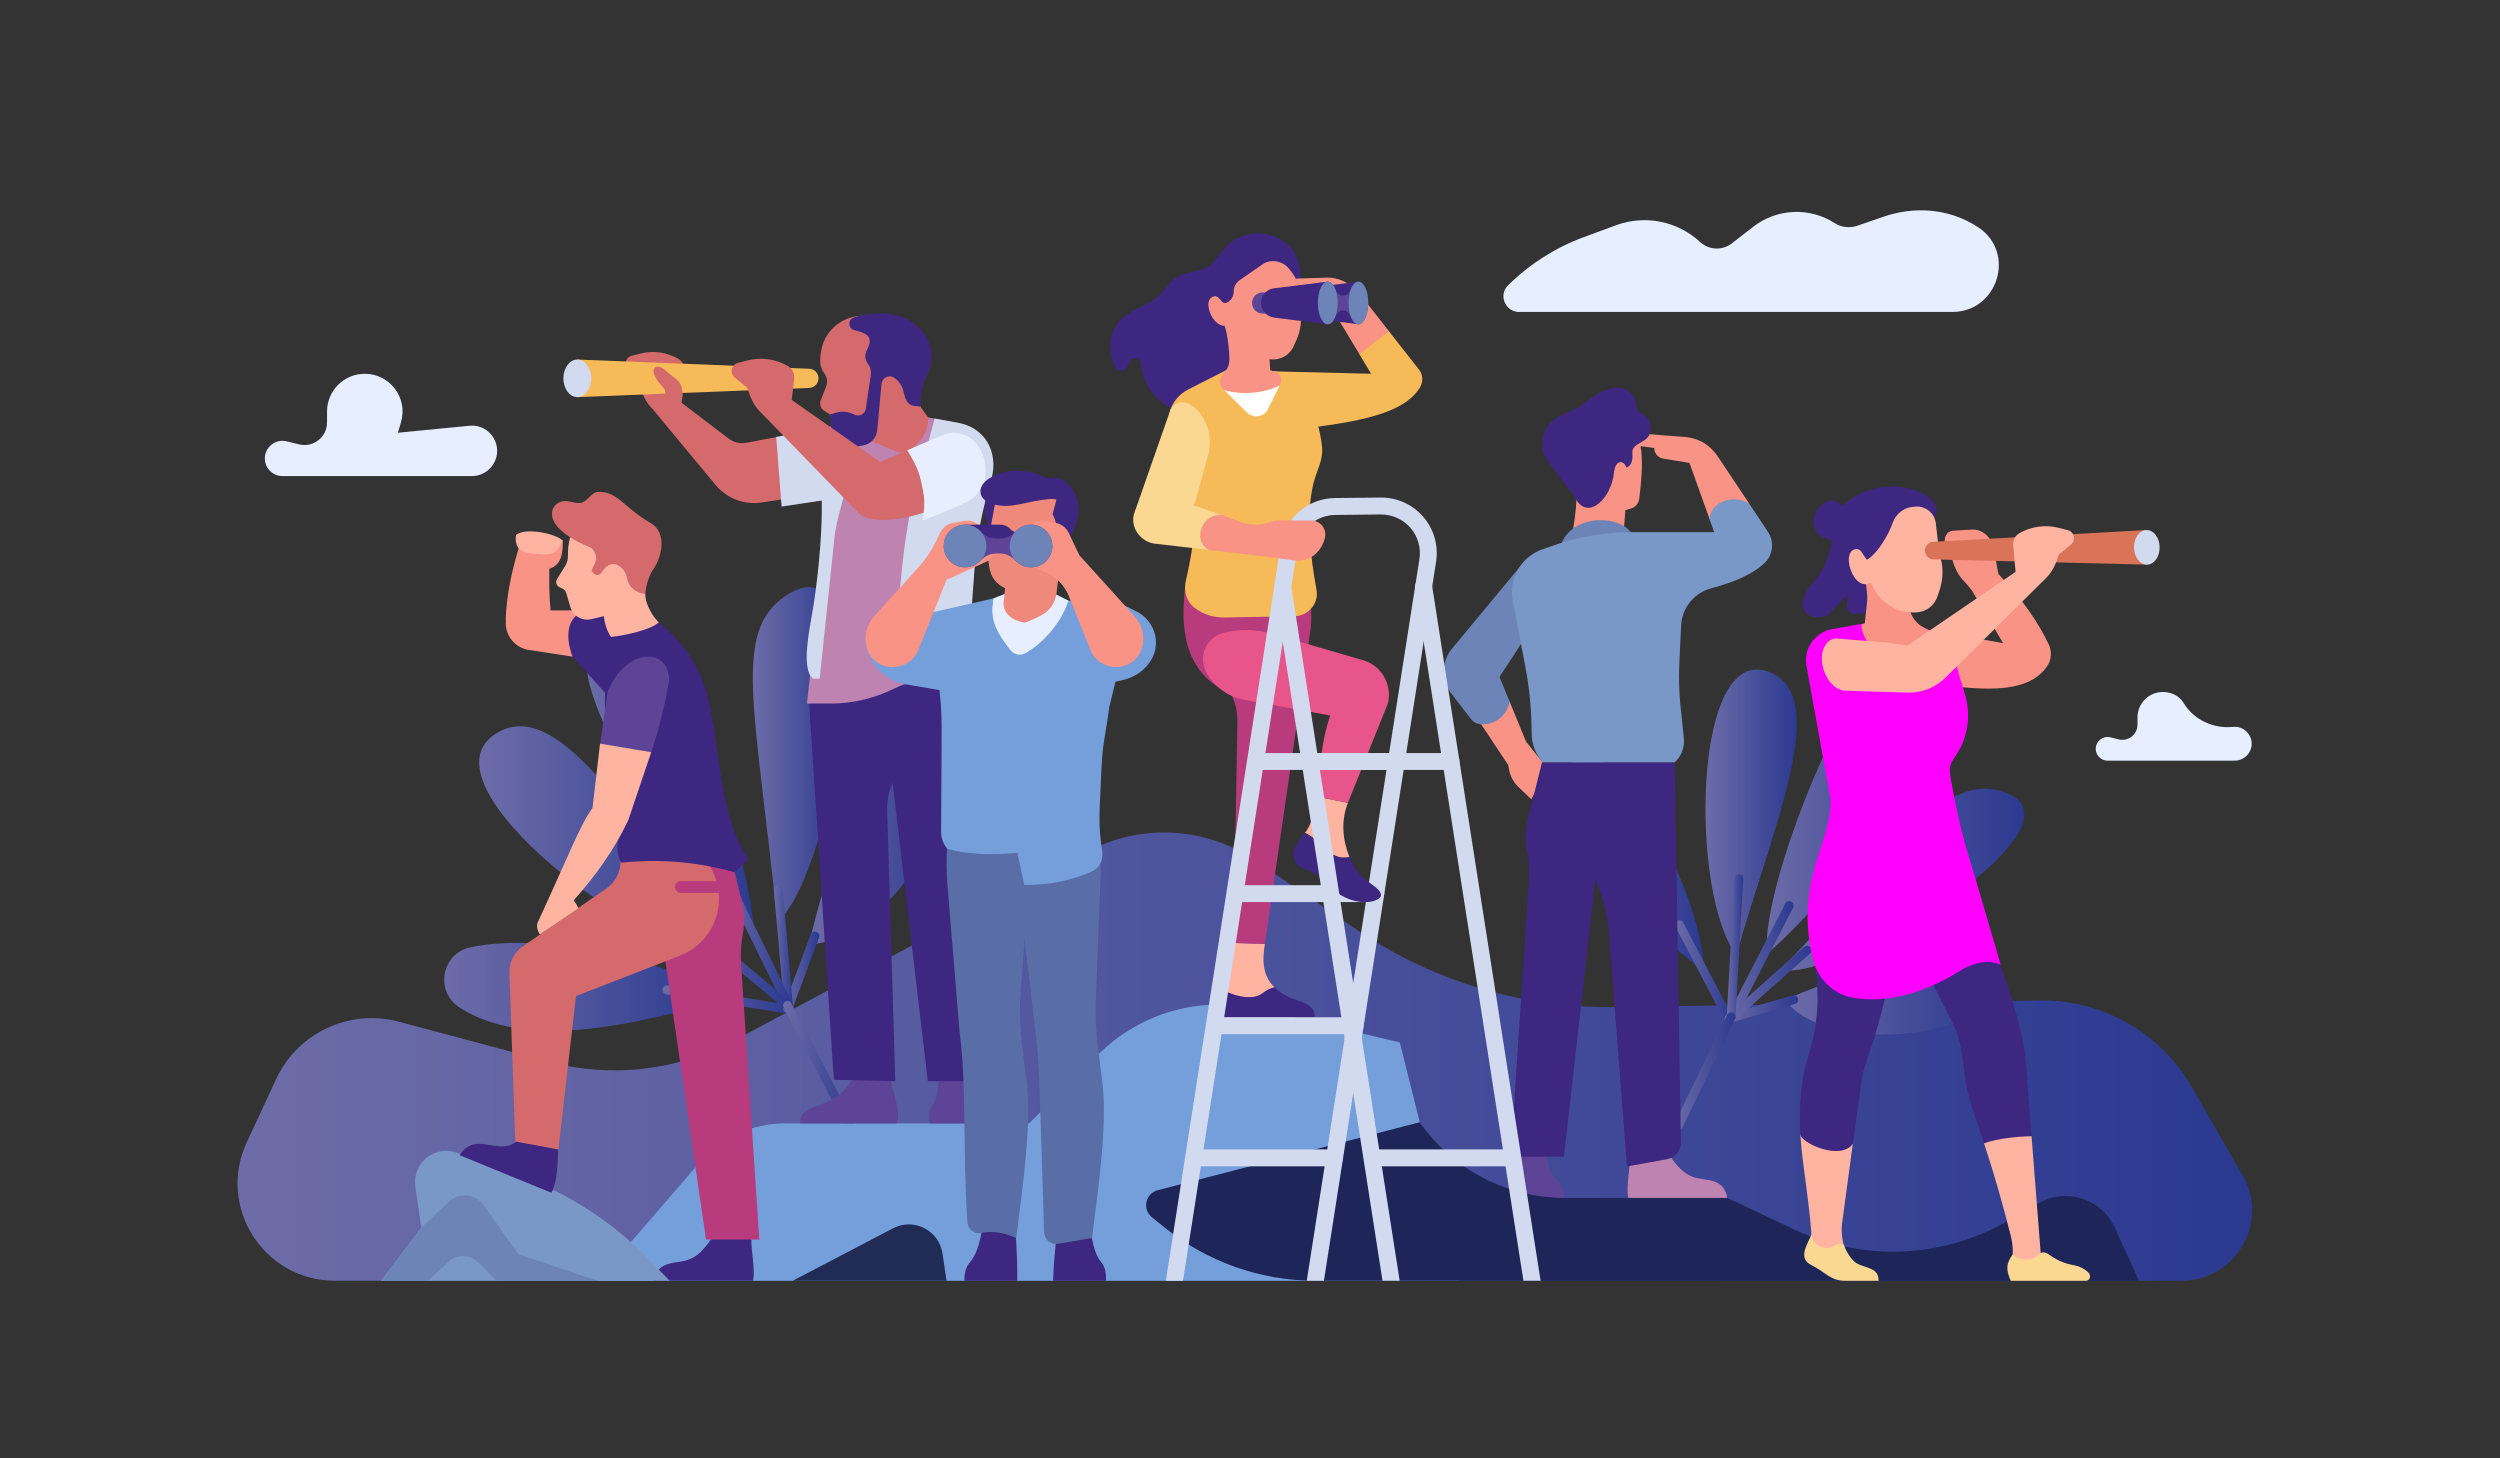 <svg xmlns="http://www.w3.org/2000/svg" xmlns:xlink="http://www.w3.org/1999/xlink" viewBox="0 0 600 350"><rect x="0" y="0" width="600" height="350" fill="#333333" stroke="none"/><defs><linearGradient id="D&#xE9;grad&#xE9;_sans_nom_10" x1="57" y1="253.6" x2="540.51" y2="253.6" gradientUnits="userSpaceOnUse"><stop offset="0" stop-color="#6d6ca8"></stop><stop offset="1" stop-color="#2b3990"></stop></linearGradient><linearGradient id="D&#xE9;grad&#xE9;_sans_nom_10-2" x1="106.61" y1="236.84" x2="174.48" y2="236.84" xlink:href="#D&#xE9;grad&#xE9;_sans_nom_10"></linearGradient><linearGradient id="D&#xE9;grad&#xE9;_sans_nom_10-3" x1="115" y1="202.1" x2="176.14" y2="202.1" xlink:href="#D&#xE9;grad&#xE9;_sans_nom_10"></linearGradient><linearGradient id="D&#xE9;grad&#xE9;_sans_nom_10-4" x1="180.69" y1="181.18" x2="202.47" y2="181.18" xlink:href="#D&#xE9;grad&#xE9;_sans_nom_10"></linearGradient><linearGradient id="D&#xE9;grad&#xE9;_sans_nom_10-5" x1="140.79" y1="188.23" x2="180.92" y2="188.23" xlink:href="#D&#xE9;grad&#xE9;_sans_nom_10"></linearGradient><linearGradient id="D&#xE9;grad&#xE9;_sans_nom_10-6" x1="194.2" y1="201.99" x2="228.38" y2="201.99" xlink:href="#D&#xE9;grad&#xE9;_sans_nom_10"></linearGradient><linearGradient id="D&#xE9;grad&#xE9;_sans_nom_10-7" x1="159.01" y1="239.9" x2="190.44" y2="239.9" xlink:href="#D&#xE9;grad&#xE9;_sans_nom_10"></linearGradient><linearGradient id="D&#xE9;grad&#xE9;_sans_nom_10-8" x1="187.99" y1="233.37" x2="196.62" y2="233.37" xlink:href="#D&#xE9;grad&#xE9;_sans_nom_10"></linearGradient><linearGradient id="D&#xE9;grad&#xE9;_sans_nom_10-9" x1="185.73" y1="227.77" x2="190.36" y2="227.77" xlink:href="#D&#xE9;grad&#xE9;_sans_nom_10"></linearGradient><linearGradient id="D&#xE9;grad&#xE9;_sans_nom_10-10" x1="172.93" y1="225.89" x2="190.5" y2="225.89" xlink:href="#D&#xE9;grad&#xE9;_sans_nom_10"></linearGradient><linearGradient id="D&#xE9;grad&#xE9;_sans_nom_10-11" x1="158.65" y1="229.08" x2="190.09" y2="229.08" xlink:href="#D&#xE9;grad&#xE9;_sans_nom_10"></linearGradient><linearGradient id="D&#xE9;grad&#xE9;_sans_nom_10-12" x1="187.96" y1="256.04" x2="205.4" y2="256.04" xlink:href="#D&#xE9;grad&#xE9;_sans_nom_10"></linearGradient><linearGradient id="D&#xE9;grad&#xE9;_sans_nom_10-13" x1="374.16" y1="207.54" x2="408.88" y2="207.54" xlink:href="#D&#xE9;grad&#xE9;_sans_nom_10"></linearGradient><linearGradient id="D&#xE9;grad&#xE9;_sans_nom_10-14" x1="409.31" y1="194.89" x2="431.23" y2="194.89" xlink:href="#D&#xE9;grad&#xE9;_sans_nom_10"></linearGradient><linearGradient id="D&#xE9;grad&#xE9;_sans_nom_10-15" x1="427.19" y1="211.14" x2="485.84" y2="211.14" xlink:href="#D&#xE9;grad&#xE9;_sans_nom_10"></linearGradient><linearGradient id="D&#xE9;grad&#xE9;_sans_nom_10-16" x1="424" y1="190.99" x2="464.97" y2="190.99" xlink:href="#D&#xE9;grad&#xE9;_sans_nom_10"></linearGradient><linearGradient id="D&#xE9;grad&#xE9;_sans_nom_10-17" x1="428.47" y1="238.75" x2="478.01" y2="238.75" xlink:href="#D&#xE9;grad&#xE9;_sans_nom_10"></linearGradient><linearGradient id="D&#xE9;grad&#xE9;_sans_nom_10-18" x1="401.96" y1="233.33" x2="416.07" y2="233.33" xlink:href="#D&#xE9;grad&#xE9;_sans_nom_10"></linearGradient><linearGradient id="D&#xE9;grad&#xE9;_sans_nom_10-19" x1="413.88" y1="242.2" x2="431.54" y2="242.2" xlink:href="#D&#xE9;grad&#xE9;_sans_nom_10"></linearGradient><linearGradient id="D&#xE9;grad&#xE9;_sans_nom_10-20" x1="414.06" y1="236.31" x2="434.75" y2="236.31" xlink:href="#D&#xE9;grad&#xE9;_sans_nom_10"></linearGradient><linearGradient id="D&#xE9;grad&#xE9;_sans_nom_10-21" x1="414.36" y1="230.92" x2="430.49" y2="230.92" xlink:href="#D&#xE9;grad&#xE9;_sans_nom_10"></linearGradient><linearGradient id="D&#xE9;grad&#xE9;_sans_nom_10-22" x1="414.41" y1="227.45" x2="418.35" y2="227.45" xlink:href="#D&#xE9;grad&#xE9;_sans_nom_10"></linearGradient><linearGradient id="D&#xE9;grad&#xE9;_sans_nom_10-23" x1="401.8" y1="257.04" x2="416.54" y2="257.04" xlink:href="#D&#xE9;grad&#xE9;_sans_nom_10"></linearGradient></defs><g id="background"><path d="M489.46,240.11l-101.67,1.59c-22.27,.35-44.09-6.21-62.48-18.77l-23.88-16.31c-12.04-8.23-27.66-9.07-40.52-2.19l-84.55,45.22c-13.71,7.33-29.69,9.18-44.71,5.16l-35.89-9.6c-11.87-3.17-24.31,2.64-29.49,13.78l-7.06,15.2c-7.19,15.48,4.11,33.19,21.17,33.19h443.25c12.97,0,21.08-14.03,14.61-25.27l-12.24-21.26c-7.5-13.04-21.49-20.98-36.53-20.74Z" style="fill:url(#D&#xE9;grad&#xE9;_sans_nom_10);"></path><g><path d="M174.48,239.93c-17.88,4.43-46.46,13.24-64.13,1.92-6.06-3.88-4.44-13.03,2.61-14.51,19.25-4.03,51.12,4.3,61.52,12.59Z" style="fill:url(#D&#xE9;grad&#xE9;_sans_nom_10-2);"></path><path d="M176.14,229.87c-20.41,.73-76.77-41.76-56.99-53.89,15.54-9.54,34.1,23.8,56.99,53.89Z" style="fill:url(#D&#xE9;grad&#xE9;_sans_nom_10-3);"></path><path d="M186.56,221.45c14.91-13.96,25.83-94.54,1.97-78.42-12.93,8.73-7.15,26.71-1.97,78.42Z" style="fill:url(#D&#xE9;grad&#xE9;_sans_nom_10-4);"></path><path d="M180.92,222.72c-13.73-7.24-49.1-61.87-38-68.16,13.31-7.55,35.24,39,38,68.16Z" style="fill:url(#D&#xE9;grad&#xE9;_sans_nom_10-5);"></path><path d="M194.2,226.53c2.25-10.23,12.38-48.22,25.34-49.04,22.89-1.45-3.43,49.44-25.34,49.04Z" style="fill:url(#D&#xE9;grad&#xE9;_sans_nom_10-6);"></path><path d="M189.38,243.3c-.06,0-.11,0-.17-.01l-29.31-4.67c-.58-.09-.97-.64-.88-1.22,.09-.58,.64-.97,1.22-.88l29.31,4.67c.58,.09,.97,.64,.88,1.22-.08,.52-.54,.9-1.05,.9Z" style="fill:url(#D&#xE9;grad&#xE9;_sans_nom_10-7);"></path><path d="M189.06,243.15c-.12,0-.25-.02-.37-.07-.55-.21-.83-.82-.62-1.37l6.5-17.43c.2-.55,.82-.83,1.37-.62,.55,.21,.83,.82,.62,1.37l-6.5,17.43c-.16,.43-.56,.69-1,.69Z" style="fill:url(#D&#xE9;grad&#xE9;_sans_nom_10-8);"></path><path d="M189.29,243.07c-.54,0-1.01-.42-1.06-.97l-2.5-28.46c-.05-.58,.38-1.1,.97-1.15,.58-.05,1.1,.38,1.15,.97l2.5,28.46c.05,.58-.38,1.1-.97,1.15-.03,0-.06,0-.09,0Z" style="fill:url(#D&#xE9;grad&#xE9;_sans_nom_10-9);"></path><path d="M189.44,242.74c-.39,0-.77-.22-.96-.6l-15.44-31.58c-.26-.53-.04-1.16,.49-1.42,.53-.26,1.16-.04,1.42,.49l15.44,31.58c.26,.53,.04,1.16-.49,1.42-.15,.07-.31,.11-.47,.11Z" style="fill:url(#D&#xE9;grad&#xE9;_sans_nom_10-10);"></path><path d="M189.03,242.36c-.24,0-.48-.08-.68-.25l-29.31-24.45c-.45-.38-.51-1.05-.14-1.5,.38-.45,1.05-.51,1.5-.14l29.31,24.45c.45,.38,.51,1.05,.14,1.5-.21,.25-.51,.38-.82,.38Z" style="fill:url(#D&#xE9;grad&#xE9;_sans_nom_10-11);"></path><path d="M204.34,271.85c-.38,0-.75-.21-.94-.57l-15.32-29.49c-.27-.52-.07-1.16,.45-1.43,.52-.27,1.16-.07,1.43,.45l15.32,29.49c.27,.52,.07,1.16-.45,1.43-.16,.08-.32,.12-.49,.12Z" style="fill:url(#D&#xE9;grad&#xE9;_sans_nom_10-12);"></path></g><g><path d="M408.87,233.17c-12.39-10.17-33.4-25.53-34.69-43.74-.44-6.25,6.78-9.88,11.48-5.73,12.83,11.34,23.58,37.9,23.21,49.47Z" style="fill:url(#D&#xE9;grad&#xE9;_sans_nom_10-13);"></path><path d="M416.75,229.1c-11.12-13.86-10.79-75.28,7.97-67.79,14.74,5.89,1.12,36.17-7.97,67.79Z" style="fill:url(#D&#xE9;grad&#xE9;_sans_nom_10-14);"></path><path d="M427.19,232.91c17.66,1.96,77.11-36.41,52.96-43.06-13.09-3.6-21.7,10.39-52.96,43.06Z" style="fill:url(#D&#xE9;grad&#xE9;_sans_nom_10-15);"></path><path d="M424.12,228.87c-2.06-16.54,24.28-81.28,36.66-75.37,14.83,7.08-12.68,55.01-36.66,75.37Z" style="fill:url(#D&#xE9;grad&#xE9;_sans_nom_10-16);"></path><path d="M428.47,239.96c8.31-3.75,40.08-16.44,47.4-7.82,12.91,15.22-36.28,23.31-47.4,7.82Z" style="fill:url(#D&#xE9;grad&#xE9;_sans_nom_10-17);"></path><path d="M415.01,245.83c-.38,0-.75-.21-.94-.57l-11.98-22.88c-.27-.52-.07-1.16,.45-1.43,.52-.27,1.16-.07,1.43,.45l11.98,22.88c.27,.52,.07,1.16-.45,1.43-.16,.08-.33,.12-.49,.12Z" style="fill:url(#D&#xE9;grad&#xE9;_sans_nom_10-18);"></path><path d="M414.94,245.53c-.46,0-.88-.3-1.02-.77-.16-.56,.16-1.15,.72-1.32l15.54-4.53c.57-.17,1.15,.16,1.32,.72,.16,.56-.16,1.15-.72,1.32l-15.54,4.53c-.1,.03-.2,.04-.3,.04Z" style="fill:url(#D&#xE9;grad&#xE9;_sans_nom_10-19);"></path><path d="M415.12,245.65c-.29,0-.58-.12-.79-.36-.39-.44-.35-1.11,.09-1.5l18.56-16.54c.44-.39,1.11-.35,1.5,.09,.39,.44,.35,1.11-.09,1.5l-18.56,16.54c-.2,.18-.46,.27-.71,.27Z" style="fill:url(#D&#xE9;grad&#xE9;_sans_nom_10-20);"></path><path d="M415.42,245.58c-.16,0-.33-.04-.49-.12-.52-.27-.73-.91-.46-1.43l14-27.19c.27-.52,.91-.73,1.43-.46,.52,.27,.73,.91,.46,1.43l-14,27.19c-.19,.37-.56,.58-.95,.58Z" style="fill:url(#D&#xE9;grad&#xE9;_sans_nom_10-21);"></path><path d="M415.48,245.1s-.04,0-.06,0c-.59-.03-1.04-.53-1-1.12l1.82-33.17c.03-.59,.53-1.04,1.12-1,.59,.03,1.04,.53,1,1.12l-1.82,33.17c-.03,.57-.5,1.01-1.06,1.01Z" style="fill:url(#D&#xE9;grad&#xE9;_sans_nom_10-22);"></path><path d="M402.86,271.12c-.16,0-.31-.03-.46-.11-.53-.26-.75-.89-.49-1.42l12.61-26.02c.26-.53,.89-.75,1.42-.49,.53,.26,.75,.89,.49,1.42l-12.61,26.02c-.18,.38-.56,.6-.96,.6Z" style="fill:url(#D&#xE9;grad&#xE9;_sans_nom_10-23);"></path></g><path d="M364.6,74.87h103.96c10.95,0,15.36-14.28,6.22-20.31-6.97-4.6-15.3-5.12-22.8-2.53l-6.14,2.12c-1.8,.62-3.83,.48-5.43-.56-6.06-3.93-13.93-3.59-19.63,.83l-5.14,3.99c-2.28,1.77-5.5,1.63-7.61-.33h0c-5.44-5.03-13.24-6.59-20.19-4.02l-7.7,2.84c-6.79,2.5-12.99,6.42-18.22,11.59-2.37,2.34-.65,6.39,2.68,6.39Z" style="fill:#e6eeff;"></path><path d="M95.49,103.88l.75-2.55c1.71-5.8-2.64-11.62-8.69-11.62h0c-5.01,0-9.06,4.06-9.06,9.06v2.61c0,3.52-3.3,6.11-6.71,5.27l-2.98-.73c-2.67-.65-5.24,1.37-5.24,4.11h0c0,2.34,1.9,4.23,4.23,4.23h45.47c2.08,0,4.01-1.07,5.12-2.83h0c2.68-4.26-.7-9.74-5.71-9.25l-17.17,1.68Z" style="fill:#e6eeff;"></path><path d="M535.93,174.46c-4.72,.46-9.41-1.68-11.86-5.74-1.08-1.79-3.01-2.64-4.99-2.64h0c-3.36,0-6.08,2.72-6.08,6.08v1.75c0,2.36-2.21,4.1-4.51,3.54l-2-.49c-1.79-.44-3.51,.92-3.51,2.76h0c0,1.57,1.27,2.84,2.84,2.84h30.51c1.39,0,2.69-.72,3.44-1.9h0c1.8-2.86-.47-6.53-3.83-6.21h0Z" style="fill:#e6eeff;"></path></g><g id="people_looking_far"><g><g><path d="M390.81,104.83c.25-.58,.84-.94,1.47-.89l12,.92c1.36,.1,2.68,.45,3.89,1.03,1.74,.83,3.14,2.22,4.21,3.82l7.41,11.12-9.48,3.79-4.84-13.53-6.27-1.01c-1.26-.2-2.19-1.29-2.19-2.57l-5.02-.66c-.96-.13-1.54-1.13-1.16-2.03h0Z" style="fill:#f99385;"></path><g><path d="M381.65,124.81l-3.19-6c-.12-2.52-1.4-4.03-2.6-6.18-5.47-9.82,1.26-19.07,13.49-12.55,5.7,3.03,5.03,11.74,4.07,19.6-.14,1.14-.95,2.08-2.05,2.39l-9.73,2.73Z" style="fill:#f99385;"></path><path d="M389.42,130.96c-.79,.84-11.21-.15-12.23-2,.61-3.11,1-6.07,1.18-9.2,2.84-1.26,9.8-4.56,12.04-1.45l-.99,12.66Z" style="fill:#f99385;"></path><path d="M390.33,112.19c.88-.19,1.64-1.26,1.44-3.43-.22-2.35,3.09-2.39,4.01-4.31,1.14-2.4-.06-4.43-1.97-5.4-.69-.35-1.12-1.07-1.14-1.84-.07-2.77-3.01-5.96-8.74-2.96-1.8,.94-3.45,2.49-5.21,3.53-3.12,1.85-8.98,2.55-8.53,9.62,.15,2.28,2.11,4.46,7.68,11.76,2.61,5.44,7.02,1.6,8.44-1.92l.29-.69c.41-.98,.63-2.02,.74-3.07,.34-3.19,2.32-3.15,2.99-1.29Z" style="fill:#3d2780;"></path></g><path d="M370.87,275.89l.8,3.81c.26,1.26,.9,2.42,1.82,3.32h0c.89,.87,1.51,1.98,1.79,3.19l.3,1.29h-13.76c-.3-4.48,.13-8.22,1.21-11.3l7.85-.32Z" style="fill:#5e4496;"></path><path d="M391.2,277.35c.05,3.35-.94,6.92-.43,10.15h23.78c-.91-5.08-5.31-3.94-8.23-5.04-3.32-1.25-4.38-3.72-7.22-7.1l-7.9,1.99Z" style="fill:#be83b1;"></path><path d="M366.26,178.01l-3.95-9.63-8.84,2.42,8.5,12.81,.21,1.14c.29,1.57,1.06,3,2.21,4.1l3.14,3,3.72-7.59-4.99-6.26Z" style="fill:#f99385;"></path><path d="M370.06,182.96h16.02l-10.74,94.65h-12.79l2.72-41.22,1.66-25.14c.15-2.31,.01-4.63-.42-6.91h0c-.5-2.63-.42-5.33,.22-7.93l3.34-13.45Z" style="fill:#3d2780;"></path><path d="M400.08,278.22l-9.61,1.73-4.33-55.99c-.29-3.69-1.1-7.33-2.43-10.79h0c-3.17-8.29-3.38-17.42-.6-25.84l1.44-4.37h17.39l1.48,91.19c.03,1.99-1.38,3.71-3.34,4.06Z" style="fill:#3d2780;"></path><path d="M362.31,168.39l-2.43-5.92,13.97-21.39-7.45-7.01-17.93,21.62c-2.55,3.08-2.64,7.51-.2,10.69l4.68,6.09c.71,.93,1.84,1.45,3.01,1.4,3.14-.15,5.66-2.19,6.35-5.48Z" style="fill:#6c84b7;"></path><path d="M374.64,130.65c3.7-9.59,21.35-6.16,16.79,2-1.88,3.37-6.36,4.26-9.66,2.28l-7.13-4.28Z" style="fill:#6c84b7;"></path><path d="M410.3,124.62l1.1,3.09h-19.69c-6.44,0-12.83,1.09-18.91,3.21l-2.58,.9c-5.12,1.79-8.16,7.04-7.18,12.37l2.99,15.52c.96,4.96,1.47,10,1.55,15.05l.02,1.36c.04,2.52,.96,4.94,2.62,6.84h31.72c1.61-1.49,2.42-3.65,2.19-5.83l-.79-7.52c-.36-3.42-.46-6.86-.3-10.29l.43-9.19c.2-4.22,3.1-7.82,7.17-8.92,5.38-1.46,9.84-3.22,12.87-6.11,2.05-1.95,2.38-5.1,.81-7.45l-4.53-6.8c-4.03-2.47-9.4-.16-9.48,3.79Z" style="fill:#7997c7;"></path></g><path d="M335.92,250.17l-33.93-7.99c-13.8-3.25-28.3,.85-38.35,10.85l-16.67,16.58h-58.61c-7.85,0-15.3,3.41-20.43,9.35l-24.53,28.42h206.88l-14.34-57.22Z" style="fill:#759fdb;"></path><path d="M489.26,288.78l-7.58,4.34c-15.6,8.94-34.57,9.7-50.84,2.05l-16.31-7.67h-38.89c-13.91,0-26.94-6.78-34.93-18.16h0l-62.86,16.32c-2.94,.76-3.76,4.54-1.4,6.46l2.91,2.36c10.28,8.35,23.11,12.9,36.35,12.9h197.65l-5.81-12.73c-3.18-6.96-11.65-9.68-18.29-5.88Z" style="fill:#1d2559;"></path><g><path d="M126.94,155.99l24.44,3.75v-4.61c0-4.77-3.87-8.64-8.64-8.64h-18.33c-1.67,0-3.03,1.35-3.03,3.03h0c0,3.24,2.36,5.99,5.56,6.48Z" style="fill:#f99385;"></path><path d="M137.41,157.6c-2.06-5.49-1.26-10.94,4.93-11.3,5.33-.3,12.52,3.95,13.99,8.75,1.75,5.73-3.56,16.49-9.72,12.8l-9.2-10.26Z" style="fill:#3d2780;"></path><path d="M125.02,153c3.26,.84,6.3,.11,7.97-1.61-1.66-6.9-1.06-13.45-1.08-21.49l-2.04-.65c-2.29-.73-4.8,.44-5.44,2.54-1.76,5.76-2.83,11.29-3.05,16.56-.09,2.11,1.38,4.07,3.64,4.65Z" style="fill:#f99385;"></path><path d="M135.06,129.74c-2.24-.15-8.17-.89-10.64-.95-.41,5.04,2.13,7.74,4.69,7.86,5.03,.51,6.08-2.66,5.95-6.91Z" style="fill:#f99385;"></path><path d="M180.32,297.23c-.05,3.35,.94,6.92,.43,10.15h-23.78c.91-5.08,5.31-3.94,8.23-5.04,3.32-1.25,4.38-3.72,7.22-7.1l7.9,1.99Z" style="fill:#3d2780;"></path><g><path d="M109.75,276.66l15.78,5.84c11.14,4.12,21.23,10.65,29.55,19.13l5.66,5.76H91.43l9.67-12.75-1.42-9.83c-.82-5.66,4.71-10.13,10.07-8.14Z" style="fill:#7997c7;"></path><path d="M101.1,294.63l6.72-6.27c2.42-2.26,6.27-1.87,8.19,.83l8.4,11.82,18.99,6.38h-24.22l-4.38-4.42c-1.94-1.96-5.08-2.03-7.11-.16l-4.98,4.59h-11.26l9.67-12.75Z" style="fill:#6c84b7;"></path></g><path d="M133.83,273.05c.19,3.34,.2,10.41-1.5,13.21l-22.01-9.01c2.76-4.36,6.57-2.21,9.69-2.12,3.55,.1,4.55-1.73,5.79-3.5l8.02,1.42Z" style="fill:#3d2780;"></path><path d="M174.72,202.84h-19.09l13.81,94.65h12.79l-2.72-41.22-1.66-25.14c-.15-2.31-.01-4.63,.42-6.91h0c.5-2.63,.42-5.33-.22-7.93l-3.34-13.45Z" style="fill:#b83b7e;"></path><path d="M123.66,273.96l10.36,1.92,4.22-36.83,24.93-9.68c6.49-2.52,10.33-9.25,9.19-16.12h0c-1.41-8.52-9.95-13.9-18.25-11.48l-5.55,1.62,.3,2.16c.42,3-.88,5.98-3.37,7.7l-20.09,13.93c-2.04,1.42-3.22,3.77-3.14,6.26l1.4,40.52Z" style="fill:#d46a6b;"></path><path d="M149.08,207.03c-.87-1.7-1.11-3.32-.7-5.44,.05-.24,.1-.47,.16-.7,.4-1.47,.48-3.01,.11-4.49-3.03-12.03-4.66-27.57-2.47-40.73l.72-4.33c4.4-5.29,6.77-5.91,12.31-1.03,.07,.06,.14,.12,.23,.2,4.9,4.11,8.6,9.89,10.3,16.38,3.24,12.36,2.69,28.96,9.86,39.27-.42,.67-1.79,1.88-3.41,3.15-7.7-2.12-16.55-3.36-27.11-2.27Z" style="fill:#3d2780;"></path><path d="M158.12,149.36c-1.79-1.64-2.86-4.2-3.52-6.53-.32-1.14,.12-1.65-.85-2.29-1.24-.82-4.7,.23-5.97,.72-3.97,1.54-3.41,8.34-1.14,11.6,3.09-.28,9.68-1.71,11.47-3.51Z" style="fill:#ffb4a1;"></path><path d="M155.37,145.62c-.81-3.03-.79-6.26,.06-9.35h0c1.93-7.03-1.29-10.79-5.97-12.94-5.24-2.41-11.36,.42-12.73,6.02-.3,1.21-.46,2.54-.42,4.02h0c.02,.85-.2,1.7-.65,2.42l-1.97,3.18c-.43,.7-.16,1.62,.59,1.96l.76,.35c.4,.19,.71,.54,.83,.96l1.03,3.48c.63,2.16,2.86,3.41,5.11,2.86l4-.97,9.36-2.02Z" style="fill:#ffb4a1;"></path><path d="M135.09,120.32c1.65-.35,3.2,.87,4.84,.2,.97-.4,2.31-2.38,3.37-2.45,4.94-.31,6.17,3.6,12.94,7.51,3.67,2.12,2.9,7.68,.52,11.11-1.61,2.33-1.91,5.86-1.91,5.86l-.91-.2c-1.8-.4-3.16-1.81-3.47-3.61-.2-1.17-.85-2.19-1.82-2.88l-.08-.05c-1.06-.75-2.58-.5-3.4,.56l-.9,1.16c-.46,.59-1.34,.61-1.83,.05l-.48-.55,.45-1.08c1.01-1.69,.87-3.19-.54-4.48-.67-.27-1.33-.55-1.98-.85-2.44-1.13-5.99-3.19-7.09-5.78-.86-2.04,.02-4.06,2.28-4.54Z" style="fill:#d46a6b;"></path><path d="M172.39,214.29h-8.99c-.78,0-1.41-.63-1.41-1.41h0c0-.78,.63-1.41,1.41-1.41h8.99c.78,0,1.41,.63,1.41,1.41h0c0,.78-.63,1.41-1.41,1.41Z" style="fill:#b83b7e;"></path><path d="M123.84,128.4c-.54,4.06,2.31,4.36,5.48,4.6,3.37,.26,4.31-.14,5.74-3.26-1.71-1.71-9.04-3.22-11.22-1.34Z" style="fill:#ffb4a1;"></path><g><path d="M156.29,180.54c2-5.83,3.33-11.63,4.32-17.54-.4-8.09-10.73-7.12-14.77,3.02l-1.82,12.47c.6,4.95,9.2,8.43,12.28,2.05Z" style="fill:#5e4496;"></path><path d="M138.8,218c-.27-.69-.65-1.33-1.13-1.9,5.23-5.84,9.78-12.18,13.13-19.29l5.49-16.28-12.28-2.05-1.81,15.46c-2.92,3.92-5.52,10.94-13.09,27.32-.36,.7-.26,1.51,.07,2.3,.1,.25,.24,.48,.4,.7l9.21-6.26Z" style="fill:#ffb4a1;"></path></g></g><g><path d="M326.27,85.02l-7.39-12.28-.81-1.92c-.8-1.89,1.03-4.27,3.06-3.76,.01,0,.03,0,.04,.01,1.92,.52,3.55,1.66,4.85,3.07l7.32,9.34c.7,3.04-3.76,6.85-7.07,5.54Z" style="fill:#f99385;"></path><polygon points="342.49 148.81 339.76 139.92 313.62 307.39 317.74 307.39 342.49 148.81" style="fill:#d2daef;"></polygon><path d="M343.69,140.51c-.17-1.11-1.21-1.87-2.32-1.7-1.11,.17-1.87,1.21-1.7,2.32l25.95,166.25h4.12l-26.05-166.88Z" style="fill:#d2daef;"></path><path d="M294.1,237.85c.38-1.42,1.43-4.29,1.66-7.43l.29-4.12,7.51,.24c-.28,2.24-1.23,7.06,2.32,10.41-3.75,3.45-7.57,5.59-11.79,.9Z" style="fill:#ffb4a1;"></path><path d="M294.1,237.85c1.96,1.01,4.5,1.7,6.77,1.39,2.22-.31,2.62-1.84,5.01-2.29,.11,.11,.21,.21,.33,.32,1.48,1.31,3.28,2.2,5.19,2.81,3.71,1.18,4.2,2.53,4.07,4.06h-21.81c-.62-.59-.25-3.48,.38-6.07,.02-.06,.04-.15,.06-.22Z" style="fill:#3d2780;"></path><path d="M299.69,136.02c4.82,1.1,9.64-1.19,11.69-5.56l2.27-5.12,.46,8.25,.51,12.31c.12,1.89,.09,3.56-.02,4.7l-11.03,75.95-7.51-.24,.91-52.88c.08-2.49-.47-4.83-1.51-6.89-9.94-4.28-12.54-13.37-11.03-25.48l15.27-5.03Z" style="fill:#b83b7e;"></path><path d="M286.19,99.29c2.87,.11,5.89-.26,9.08-1.15l12.91-20.3c12.17-20.53-7.49-26.32-14.07-18.48-3.52,4.19-3.06,4.96-8.57,6.03-5.6,1.09-5.24,4.65-9.28,6.96-2.1,1.2-4.83,2.25-6.85,3.99h0c-3.32,2.89-3.58,7.53-1.81,11.66,.52,1.22,2.23,1.3,2.88,.15l.86-1.52c.56-1,2.06-.77,2.29,.36l.34,1.65c1.21,5.9,6.21,10.42,12.23,10.66Z" style="fill:#3d2780;"></path><path d="M293.69,148.19c-2.52,0-4.86-.71-6.96-2.28-1.94-1.45-2.71-3.99-2.15-6.44l.19-.83c1.9-8.32,2.66-15.55,1.08-23.49-.43-2.15-1.21-4.2-2.23-6.12l-2.18-4.08c-2.22-4.17-.56-9.3,3.72-11.47l11.78-5.99,14.72,2.71c2.63,.48,4.37,2.86,4.03,5.54-.48,3.77,1.18,7,1.61,11.55,.31,3.21-1.41,5.81-2.14,9.01-1.76,7.72-.72,16.93,.81,25.31,.58,3.17-1.97,6.23-5.26,6.29l-17.05,.3Z" style="fill:#f6ba59;"></path><path d="M333.33,79.48l7.26,9.26c.95,1.21,1.02,2.95,.13,4.37-3.16,5.03-11,7.89-28.29,9.72l-6.65-13.7,23.29,.57-2.81-4.67,7.07-5.54Z" style="fill:#f6ba59;"></path><path d="M298.11,73.13l.48,.02c3.02,.14,5.49,2.64,5.55,5.62l.73,10.12,.92,.24c1.43,.37,2.13,1.71,1.46,3.08l-.17,.35c-4.06,1.91-8.77,2.29-13.25,1.11l-.28-.28c-1.09-1.08-.94-2.85,.23-3.99,.73-.71,1.29-1.73,1.28-3.25,0-1.45-.36-5.82-1.16-7.94l4.22-5.07Z" style="fill:#f99385;"></path><path d="M307.1,92.54l-2.8,5.7c-.94,1.92-3.55,2.26-5.15,.68l-5.31-5.26c4.48,1.18,9.19,.79,13.25-1.13Z" style="fill:#fff;"></path><path d="M311.74,70.07l.05,2.31c.01,.64,.17,1.67,.27,2.31,.39,2.3,.09,4.67-.87,6.81l-.73,1.64c-.86,1.92-2.79,3.15-4.92,3.13h0c-4.14-.04-7.88-2.52-9.53-6.3l-1.28-2.94-.28-4.38c1.06-.55,1.69-1.65,1.65-2.84h0c.04-1.03,.56-1.98,1.41-2.57l5.46-3.78s.03-.02,.04-.03c2.07-1.41,4.95-.79,6.48,1.22l.61,.79c1.03,1.35,1.61,2.97,1.64,4.63Z" style="fill:#f99385;"></path><path d="M296.08,76.72c-3.54,5.02-8.27-4.34-4.93-5.54,.97-.35,1.39,.38,2.1,1.19,.28,.32,.72,.44,1.12,.3l1.12-.38,.6,4.43Z" style="fill:#f99385;"></path><path d="M313.18,199.89c1.38-1.59,2.19-4.56,3-8.67l7.33,1.45c-1.68,4.23-1.36,8.69,.35,13-1.54,.43-3.38,.14-5.31-1.49-1.66-1.4-3.31-3.38-5.38-4.3Z" style="fill:#ffb4a1;"></path><path d="M326.6,158.3c4.75,1.07,7.68,5.86,6.47,10.58l-9.56,23.79-7.33-1.45c.52-9.04,1.45-16.35,4.45-23.05l5.98-9.88Z" style="fill:#e7558a;"></path><path d="M305.41,152.12l21.19,6.18-2.44,14.32-25.7-4.69c-4.04-.74-7.36-3.48-9.07-6.86-1.89-3.74,.31-8.27,4.39-9.24h0c3.84-.91,7.84-.81,11.63,.29Z" style="fill:#e7558a;"></path><path d="M291.91,248.21h33.3c1.12,0,2.03-.91,2.03-2.03s-.91-2.03-2.03-2.03h-33.3c-1.12,0-2.03,.91-2.03,2.03s.91,2.03,2.03,2.03Z" style="fill:#d2daef;"></path><path d="M297.29,216.5h32.9c1.12,0,2.03-.91,2.03-2.03s-.91-2.03-2.03-2.03h-32.9c-1.12,0-2.03,.91-2.03,2.03s.91,2.03,2.03,2.03Z" style="fill:#d2daef;"></path><path d="M286.96,279.92h33.3c1.12,0,2.03-.91,2.03-2.03s-.91-2.03-2.03-2.03h-33.3c-1.12,0-2.03,.91-2.03,2.03s.91,2.03,2.03,2.03Z" style="fill:#d2daef;"></path><path d="M329.71,279.92h33.3c1.12,0,2.03-.91,2.03-2.03s-.91-2.03-2.03-2.03h-33.3c-1.12,0-2.03,.91-2.03,2.03s.91,2.03,2.03,2.03Z" style="fill:#d2daef;"></path><path d="M302.66,184.79h31.75c1.12,0,2.03-.91,2.03-2.03s-.91-2.03-2.03-2.03h-31.75c-1.12,0-2.03,.91-2.03,2.03s.91,2.03,2.03,2.03Z" style="fill:#d2daef;"></path><path d="M311.38,131.44c.17-1.11-.59-2.15-1.7-2.32-1.11-.18-2.15,.58-2.32,1.7l-27.56,176.58h4.12l27.47-175.95Z" style="fill:#d2daef;"></path><path d="M339.58,141.12l1.08-6.94c.42-2.7-.36-5.43-2.15-7.5-1.79-2.07-4.39-3.22-7.12-3.21l-10.94,.12c-4.55,.05-8.37,3.35-9.07,7.85-.17,1.11-1.21,1.86-2.32,1.7-1.11-.17-1.87-1.21-1.7-2.32,1.01-6.47,6.5-11.22,13.04-11.29l10.94-.12s.1,0,.14,0c3.88,0,7.55,1.68,10.09,4.61,2.57,2.97,3.7,6.91,3.09,10.79l-2.18,14-2.92-7.69Z" style="fill:#d2daef;"></path><path d="M310.76,203.46c.68-1.31,1.49-2.51,2.42-3.57,2.06,.92,3.71,2.9,5.38,4.3,1.93,1.62,3.77,1.91,5.31,1.49,.98,2.46,2.48,4.6,5.32,6.54,2.88,1.97,2.74,3.14,.99,3.85-2.33,.95-7.48,.67-11.66-3.95-1.26-1.39-2.73-2.46-4.32-3.14l-1.75-.74c-1.81-.77-2.58-3.03-1.67-4.77Z" style="fill:#3d2780;"></path><path d="M309.87,140.51c-.17-1.11-1.21-1.87-2.32-1.7-1.11,.17-1.87,1.21-1.7,2.32l25.95,166.25h4.12l-26.05-166.88Z" style="fill:#d2daef;"></path><path d="M315.99,184.79h32.24c1.12,0,2.03-.91,2.03-2.03s-.91-2.03-2.03-2.03h-32.24c-1.12,0-2.03,.91-2.03,2.03s.91,2.03,2.03,2.03Z" style="fill:#d2daef;"></path><path d="M325.21,70.34c-1.32-2.39-3.88-3.8-6.73-3.71l-7.08,.23c-3.19,.17-3.37,3.71-1.12,4.72,1.51,.67,4.02,.43,5.27,1.43,1.89,1.51,4.11,4.02,8.41,1.21l1.25-3.88Z" style="fill:#f99385;"></path><path d="M277.24,130.49l12.95,1.5c-2.45-4-1.32-6.75,3.17-8.34l-11.39-3.93c-5-.82-7.94,.14-9.31,2.47-2.02,3.45,.6,7.85,4.58,8.31Z" style="fill:#fad892;"></path><path d="M298.08,125.41s3.01,1.34,7.07-.25c.55-.18,1.14-.27,1.74-.27l7.81,.03c2.24,0,3.86,2.15,3.25,4.31-.07,.24-.15,.49-.24,.74-1.09,3.06-3.95,4.95-6.88,4.56-6.83-.98-20.63-2.54-20.63-2.54-4.17-1.96-1.87-9.01,3.17-8.34,1.55,.55,4.72,1.77,4.72,1.77Z" style="fill:#f99385;"></path><path d="M286.64,121.33l3.24-11.92c2.52-8.43-5.68-16.47-8.94-11.14l-8.63,24.67,14.34-1.61Z" style="fill:#fad892;"></path></g><g><path d="M186.78,104.82l-7.66,1.44c-1.49,.28-3.04-.08-4.25-1l-11.32-8.62,.65-7.81c.1-1.09-.44-2.14-1.39-2.7h0c-2.73-1.59-5.97-2.05-9.03-1.29l-2.18,.54c-1.52,.38-1.96,2.34-.75,3.33l2.73,3.92c.64,2.14,1.51,4.09,3.02,5.51l15.14,18.25c2.69,3.24,6.88,4.84,11.04,4.21l5.15-.78-1.16-15.02Z" style="fill:#d46a6b;"></path><polygon points="187.58 121.58 204.99 118.95 201.55 101.99 186.29 104.86 187.58 121.58" style="fill:#d2daef;"></polygon><path d="M223.79,265.3c.44-.62,.83-1.52,1.1-2.79,.01-.07,.03-.12,.05-.19,.57-2.93,.45-6.23,.29-8.71-.12-1.76,1.37-3.02,3.14-2.67,2.45,.49,4.38,2.67,4.53,5.1,.16,2.72,.49,4.72,.73,6.15,.06,.36,.12,.69,.17,.98,.46,2.76,.87,5.82,.76,6.44h-11.45c-.2-1.63-.21-3.06,.69-4.31Z" style="fill:#5e4496;"></path><path d="M196.38,265.3c2.03-.65,3.95-1.6,5.52-2.98,.13-.11,.23-.23,.35-.34,4.81-4.59,2.19-9.24,2.49-11.04l7.97-.26,.3,4.37c.23,3.33,1.34,6.37,1.74,7.88,.02,.08,.05,.17,.06,.24,.66,2.76,1.04,5.82,.39,6.44h-23.14c-.14-1.63,.39-3.06,4.33-4.31Z" style="fill:#5e4496;"></path><path d="M229.27,162.98l.4,4.74c.5,5.97-1.62,9.88-7.8,12.66-5.57,2.51-9.12,7.91-8.94,14.2l1.93,64.9-14.74-.33-5.83-88.78c-.16-1.67-.15-4.43,.22-7.39h34.77Z" style="fill:#3d2780;"></path><polygon points="229.45 159.37 235.7 259.48 222.68 259.48 211.86 167.73 229.45 159.37" style="fill:#3d2780;"></polygon><path d="M235.96,117.97l.86-3.07c.66-2.34,.65-4.71-.02-6.81h0c-1.12-3.53-4-6.01-7.75-6.71l-11.96-2.27-12.06,2.42c-3.43,.69-5.66,4.06-7.19,7.28l.33,13.17c.05,7.21-1.55,25.1-2.93,32.43l-1.57,14.44h5.81c4.98,0,10.14-1.16,15-3.53,3.23-1.57,6.69-2.47,10.14-2.47h5.12l6.21-44.89Z" style="fill:#be83b1;"></path><g><path d="M200.15,130.03c.16-1.55,.4-3.11,.72-4.65l6.24-24.27-2.08,.42c-3.43,.69-6.38,3.01-7.9,6.23l.1,14.16c.05,7.21-1.12,19.01-2.49,26.34-1.34,7.16-1.78,12.91,.36,14.62h1.63l3.44-32.86Z" style="fill:#d2daef;"></path><path d="M237.91,108.23c-1.12-3.53-4-6.01-7.75-6.71l-5.84-1.08-5.42,20.14c-1.09,5.23-1.89,10.5-2.41,15.76l-1.64,16.7c-.53,5.44,3.46,9.84,8.92,9.84h6.07c1.42-2.26,2.5-4.87,2.67-7.52l1.38-18.83c.41-6.2,1.47-12.38,3.17-18.43l.86-3.07c.66-2.34,.65-4.7-.02-6.81Z" style="fill:#d2daef;"></path></g><path d="M222.75,100.16c.15,3.4-1.58,5.72-4.08,7.59-1.13,.84-2.61,1.03-3.91,.49l-8.77-3.66c-.48-.02-.94,.21-1.24,.59h0c-1.21,1.57-3.7,1.07-4.22-.84l-1.32-4.85-1.47-.95c-.8-.52-1.13-1.53-.78-2.43l1.3-3.3c.42-1.08,.26-2.3-.44-3.22h0c-.65-.86-1-1.92-.98-3,.02-.84,.1-1.63,.23-2.39,.98-5.77,6.7-9.5,12.38-8.1,6.71,1.66,12.52,5.48,11.22,14.33h0c-.36,2.44-.25,4.88,.25,7.23h0s1.81,2.52,1.81,2.52Z" style="fill:#d46a6b;"></path><path d="M204.93,76.21c-1.5,.47-1.45,2.62,.07,3.02,2.34,.61,5.02,1.22,3.08,4.74-.59,1.06-.53,2.37,.21,3.33,.67,.86,.79,1.76,.7,2.7h0s-1.2,8.13-1.2,8.13c-.19,1.29-1.6,1.96-2.76,1.36-1.4-.73-3.03-.87-4.53-.41l-1.29,.4,.38,4.85c.16,2.07,2.07,3.55,4.11,3.19l3.45-.61c1.83-.32,3.22-1.83,3.39-3.68l1.01-11.06c.12-1.36,1.57-2.26,2.79-1.66,.07,.04,.14,.08,.21,.12l.08,.05c1.07,.69,1.86,1.85,2.19,3.22,.46,1.88,.84,3.35,2.76,3.54l1.31,.13s-.16-4.02,1.34-6.88c4.69-8.94-3.82-18.75-17.33-14.49Z" style="fill:#3d2780;"></path><path d="M194.23,88.5l-55.67-2.21v9.02l55.67-2.21c1.23-.05,2.21-1.06,2.21-2.3h0c0-1.23-.97-2.25-2.21-2.3Z" style="fill:#f6ba59;"></path><path d="M141.89,90.8c0-2.49-1.5-4.51-3.34-4.51s-3.34,2.02-3.34,4.51,1.5,4.51,3.34,4.51,3.34-2.02,3.34-4.51Z" style="fill:#d2daef;"></path><path d="M219.27,107.41l-8.03,3.46-21.22-14.88,.58-5.25c.11-1.17-.47-2.29-1.49-2.88h0c-2.91-1.7-6.37-2.19-9.64-1.37l-2.32,.58c-1.63,.41-2.1,2.5-.8,3.56l3.01,2.46c.68,2.29,1.61,4.37,3.22,5.88l23.38,24.06c.67,.69,1.54,1.17,2.49,1.36,4.56,.93,9.32,.02,14.16-1.66l-3.34-15.32Z" style="fill:#d46a6b;"></path><path d="M163.44,96.48c.75-1.31,.38-4.18-.78-5.14l-2.86-2.37c-2.1-2.09-4.57-.72-1.52,2.98,.4,.48,.81,1.01,1.25,1.51l.85,4.22,3.06-1.2Z" style="fill:#d46a6b;"></path><path d="M221.39,124.91c3.39-1.18,6.82-2.7,10.26-4.26,2.78-1.26,4.72-3.94,4.89-6.99,.17-3.08-.7-5.76-2.91-7.91-1.98-1.93-4.98-2.39-7.52-1.3l-8.39,3.62c3.5,5.33,4.88,10.92,3.67,16.84Z" style="fill:#e6eeff;"></path></g><g><path d="M252.22,135.41c3.2-4.02,6.98-8.68,6.58-14.07-.25-3.28-2.98-7.12-6.35-6.65-1.3,.18-2.66,.03-3.71-.77l-10.54,2.72c-2.05,2.74-2.39,6.4-1.03,9.54l1.67,3.88,13.39,5.35Z" style="fill:#3d2780;"></path><path d="M236.23,290.65c-.3,3.56-.99,9.47-3.4,12.23-1.14,1.31-1.36,2.8-1.4,4.51h12.7c.12-7.92-.58-10.39-.25-14.18l-7.65-2.56Z" style="fill:#3d2780;"></path><path d="M261.42,290.65c.13,3.56,.56,9.47,2.84,12.23,1.08,1.31,1.23,2.8,1.19,4.51h-12.7c.25-7.92,1.06-10.39,.9-14.18l7.77-2.56Z" style="fill:#3d2780;"></path><path d="M264.55,259.62c-.75-6.3-1.84-12.83-1.57-19.19l1.21-31.35c.2-5.22-3.79-9.65-8.99-10l-8.14-.54-19.36-1.51-.37,5.73c-.22,3.36-.19,6.72,.09,10.07l2.86,34.49c.49,4.21,.84,8.44,.98,12.69,.38,11.4,.12,22.39,.93,33.39,.12,1.65,1.65,2.9,3.27,2.53,2.56-.57,5.38-.16,8.45,1.19,1.75-14.07,3.68-27.31,2.48-37.48-.75-6.3-1.84-12.83-1.57-19.19l1.08-15.19,2.69,23.11c.43,3.69,.71,7.39,.84,11.1,.36,10.15,.92,28.8,1.15,36.31,.05,1.73,1.62,3.01,3.33,2.72l8.18-1.37c1.75-14.07,3.68-27.31,2.48-37.48Z" style="fill:#596ea6;"></path><path d="M263.9,194.54c.74-18.37,.7-13.25,2.35-24.94l2.97-12.21c.87-3.59-.86-7.3-4.16-8.94l-17.12-8.5-18.17,7c-3.41,1.31-5.54,4.72-5.24,8.36,1.8,21.54,1.5,6.88,1.33,44.34,0,1.56,.57,2.99,1.53,4.09,4.16,1.21,10,1.58,16.79,.95l1.63,7.67c6.38,.17,12.1-1.38,16.14-3.15,1.79-.78,2.83-2.68,2.59-4.61l-.32-2.56c-.31-2.48-.41-5-.31-7.5Z" style="fill:#759fdb;"></path><path d="M253.84,166.27l15-2.91c3.8-.74,6.06-2.7,7.44-4.97,2.48-4.1,.79-9.47-3.49-11.62l-2.77-1.39-1.39,1.81-18.13-4.57,3.35,23.66Z" style="fill:#759fdb;"></path><path d="M247.93,139.95l-9.51,3.67c-1.12,5.54,1.31,8.76,4.02,12.35,.86,1.13,2.43,1.51,3.66,.81,4.54-2.57,8.77-7.68,10.32-12.61l-8.49-4.22Z" style="fill:#e6eeff;"></path><path d="M250.52,147.3c1.71-1.09,2.79-2.93,3.04-4.94,.32-2.6,.65-5.47,.89-7.07,.62-4.12-2.11-4.95-6.43-4.57-2.11,.19-5,1.7-6.15,3.69l-.99,10.09c-.28,2.74,2.24,4.53,5.08,4.94,1.65-.59,3.2-1.29,4.55-2.15Z" style="fill:#ef897b;"></path><path d="M255.9,123.61c.54-6.4-16.54-7.05-17.23-1.98-.76,3.96-2.65,13.1-.43,16.91,1.16,1.99,3.15,2.93,5.32,3.25,3.09,.45,10.53,.14,10.64-5.61,4.76-2.06,3.04-8.19,1.18-7.46l.51-5.11Z" style="fill:#ef897b;"></path><path d="M245.08,129.95c.84,0,1.6,.39,2.18,1.01,.54,.57,1.31,.93,2.16,.93,1.86,0,3.32-1.7,2.91-3.63-.24-1.13-1.16-2.04-2.29-2.27-1.11-.22-2.13,.17-2.8,.89-.56,.61-1.33,.99-2.16,.99v2.08Z" style="fill:#3d2780;"></path><path d="M254.22,117.41l-1.61,6.03c.73,1.24,1.03,2.68,.87,4.11l-.2,1.7c-.07,.6,.36,1.15,.97,1.22,.6,.07,1.15-.36,1.22-.97l.37-3.18c.25-.09,.51-.24,.78-.45,2.25-1.81,.47-8.06-2.4-8.46Z" style="fill:#3d2780;"></path><path d="M255.06,120.15c-1.12-.15-1.9-.51-3.07-.39-1.27,.13-2.56,.3-3.82,.54-2.26,.44-4.5,1.11-6.84,1.12-1.98,.01-5.58-.65-5.98-3.04-.27-1.66,.92-2.86,2.27-3.68,2.93-1.79,6.12-2.08,9.47-1.42,3.68,.71,7.1,2.8,7.97,6.87Z" style="fill:#3d2780;"></path><path d="M235.07,167.27l-17.74-3.04c-5.01-.86-8.88-4.86-9.58-9.89h0c-.28-2.05,1.04-3.97,3.06-4.43l27.61-6.29-3.35,23.66Z" style="fill:#759fdb;"></path><path d="M237.94,132.22c-.68-1.01-8.24,3.19-7.54-1.96,.53-3.9,7.42,1.69,7.67-1.51l-3.2-2.8c-.93-.81-2.17-1.15-3.38-.94l-2.79,.5c-1.35,.24-2.49,1.12-3.08,2.35l-.96,2.02c-1.07,2.24-2.46,4.32-4.13,6.17l-10.71,11.85c-1.89,2.09-2.59,5.03-1.75,7.72,0,.02,.01,.04,.02,.06,.98,3.05,3.71,4.53,6.42,4.43,2.43-.1,4.83-1.47,5.9-4.14l6.75-16.79,10.04-4.6c.85-.71,1.32-1.52,.76-2.36Z" style="fill:#f99385;"></path><path d="M244.52,127.86c-.83,0-1.6-.38-2.16-.99-.55-.59-1.33-.95-2.2-.95h-8.36s0,5.96,0,5.96h8.38c.85,0,1.62-.36,2.16-.93,.57-.61,1.34-1.01,2.18-1.01h.56v-2.08s-.56,0-.56,0Z" style="fill:#3d2780;"></path><path d="M272.28,147.89l-13.23-14.63-2.58-5.4c-.59-1.23-1.74-2.11-3.08-2.35l-2.79-.5c-1.21-.22-2.46,.13-3.38,.94l-3.2,2.8c.25,3.2,7.14-2.38,7.67,1.51,.7,5.16-6.86,.96-7.54,1.96-.56,.83-.09,1.64,.76,2.36l6.29,2.88c2.41,1.1,4.3,3.09,5.29,5.55l5.21,12.96c2.27,5.64,10.47,5.5,12.32-.29,.02-.06,.04-.12,.06-.18,.81-2.66,.08-5.55-1.78-7.61Z" style="fill:#f99385;"></path><path d="M248.51,126.03c-1.9-.38-3.65,.29-4.8,1.53-.97,1.04-2.28,1.69-3.7,1.69h-.96c-1.42,0-2.74-.65-3.7-1.69-1.15-1.24-2.9-1.91-4.8-1.53-1.95,.39-3.53,1.96-3.94,3.9-.7,3.31,1.81,6.23,5,6.23,1.46,0,2.78-.62,3.7-1.6,.99-1.05,2.3-1.73,3.74-1.73h.96c1.44,0,2.75,.68,3.74,1.73,.93,.99,2.24,1.6,3.7,1.6,3.19,0,5.7-2.92,5-6.23-.41-1.94-1.99-3.51-3.94-3.9Z" style="fill:#5e4496;"></path><path d="M236.73,131.04c0,2.83-2.29,5.12-5.12,5.12s-5.12-2.29-5.12-5.12,2.29-5.12,5.12-5.12,5.12,2.29,5.12,5.12Z" style="fill:#6c84b7;"></path><path d="M252.57,131.04c0,2.83-2.29,5.12-5.12,5.12s-5.12-2.29-5.12-5.12,2.29-5.12,5.12-5.12,5.12,2.29,5.12,5.12Z" style="fill:#6c84b7;"></path></g><g><path d="M308.14,70.19h-5.12c-1.39,0-2.53,1.13-2.53,2.53h0c0,1.39,1.13,2.53,2.53,2.53h5.12c1.39,0,2.53-1.13,2.53-2.53h0c0-1.39-1.13-2.53-2.53-2.53Z" style="fill:#5e4496;"></path><g><path d="M305.76,76.23l12.9,1.6v-10.24l-12.9,1.6c-1.77,.22-3.11,1.73-3.11,3.51h0c0,1.79,1.33,3.29,3.11,3.51Z" style="fill:#3d2780;"></path><path d="M313.22,76.23l12.9,1.6v-10.24l-12.9,1.6c-1.77,.22-3.11,1.73-3.11,3.51h0c0,1.79,1.33,3.29,3.11,3.51Z" style="fill:#3d2780;"></path><g><path d="M326.51,67.7c-.88-.38-1.69,.29-2.23,1.53-.45,1.04-1.06,1.69-1.72,1.69h-.45c-.66,0-1.27-.65-1.72-1.69-.53-1.24-1.35-1.91-2.23-1.53-.9,.39-1.64,1.96-1.83,3.9-.32,3.31,.84,6.23,2.32,6.23,.68,0,1.29-.62,1.72-1.6,.46-1.05,1.07-1.73,1.73-1.73h.44c.67,0,1.28,.68,1.73,1.73,.43,.99,1.04,1.6,1.72,1.6,1.48,0,2.64-2.92,2.32-6.23-.19-1.94-.92-3.51-1.83-3.9Z" style="fill:#5e4496;"></path><path d="M321.04,72.71c0,2.83-1.06,5.12-2.37,5.12s-2.37-2.29-2.37-5.12,1.06-5.12,2.37-5.12,2.37,2.29,2.37,5.12Z" style="fill:#6c84b7;"></path><path d="M328.39,72.71c0,2.83-1.06,5.12-2.37,5.12s-2.37-2.29-2.37-5.12,1.06-5.12,2.37-5.12,2.37,2.29,2.37,5.12Z" style="fill:#6c84b7;"></path></g></g></g><g><path d="M473.23,141.67c-.65-.84-1.34-1.66-2.12-2.47-1.4-1.47-2.21-3.5-2.8-5.72l-1.33-2.8c-.69-1.45,.2-3.21,1.66-3.3l4.54-.28c2.53-.16,4.78,1.77,5.3,4.55l1.13,6.1c6.56,7.02,9.6,11.78,12.07,16.87,.77,1.58,.71,3.57-.22,5.04-4.77,7.51-17.16,5.88-29.64,4.15v-12.82l18.92,3.36-7.5-12.67Z" style="fill:#f99385;"></path><path d="M461.99,125.86c2.59-.42,3.68-3.53,1.95-5.5-5.89-6.71-24.18-3.91-24.2,7.55,0,4.4-1.99,9.05-5.05,12.46-1,1.12-1.61,2.37-1.96,3.54-.67,2.19,1.04,4.37,3.32,4.18l2.39-.19,4.98-5.17-.23,2.54c-.11,1.19,.88,2.18,2.07,2.09l16-1.28-2.35-19.84,3.08-.38Z" style="fill:#3d2780;"></path><path d="M471.67,258.87c.8,5.28,2.51,9.34,4.5,15.51,3.32,.13,7.55-1.65,11.41-1.67l-1.34-17.59c-.9-11.28-8.36-29.97-14.17-43.55-.64-3.44-1.74-6.63-2.99-9.1l-20.3-5.38c-4.85-1.28-8.92,2.2-8.45,7.24l.78,8.35,1.73,1.74c6.92,1.66,12.99,6.25,16.22,12.26l8.6,16.97c3.32,6.13,3.02,8.65,4.02,15.22Z" style="fill:#3d2780;"></path><path d="M489.81,301.29l-2.24-28.58c-3.86,.02-8.68,.66-11.41,1.69,2.13,6.31,4.58,14.81,6.46,22.33,.38,1.54,.51,3.05,.42,4.48v.09s3.55,1.99,3.55,1.99c1.63,.45,3.24-.15,3.22-2Z" style="fill:#ffb4a1;"></path><path d="M483.04,301.05c1.92,1.78,4.81,1.59,6.24,.02,.53-.58,1.46-.67,2.18-.16,1.91,1.33,3.68,2.31,6.44,2.78,1.15,.2,2.3,.77,3.24,1.63,.86,.78,.48,2.08-.59,2.08h-17.97c-1.18-2.79-1.14-4.09,.46-6.34Z" style="fill:#fad892;"></path><path d="M434.95,299.24c1.21,3.28,5.18,2.27,7.93,.89l-.29-.97c-.56-1.91-.72-3.86-.47-5.74l2.54-18.82c-.66-.1-1.3-.19-1.87-.3-2.81-.53-5.61-1.1-8.4-1.7-.74-.16-1.52-.25-2.31-.33,.58,8.36,2.4,17.22,2.86,26.97Z" style="fill:#ffb4a1;"></path><path d="M434.02,253.35c-1.94,6.13-2.25,12.37-1.92,18.87-.05,2.05,9.69,6.5,12.59,2.27l2.14-15.52c.43-2.86,2.2-7.18,3.02-9.89,1.79-5.95,8.89-33.53,9.32-38.79l-12.74-21.38-4.77,7.02c-10.58,15.59-5.55,29.9-5.43,44.39-.15,4.51-.9,8.88-2.21,13.02Z" style="fill:#3d2780;"></path><path d="M433.55,159.84c-.75-4.14,2.01-8.11,6.16-8.85l7.7-1.37c5.28-1.71,11.25-.97,16.2,1.99l1.63,.98c2.08,1.07,3.75,2.51,4.07,4.98,.17,1.33,.34,2.65,.73,3.95l1.5,4.93c1.55,5.07,.82,10.38-2,14.65h0c-1.65,2.5-1.82,2.78-1.36,5.78,2.12,11.5,3.22,15.16,6.04,24.36l5.94,20.26c-3.12-1.24-6-.47-8.78,.92-1.43,.71-13.15,9.23-26.52,7.07-4.73-.76-8.52-4.42-9.69-9.07-2.35-9.3-1.32-16.61,.63-23.24,1.5-5.1,3.58-9.76,3.54-15.26l-5.78-32.09Z" style="fill:#f0f;"></path><path d="M458.6,138.35l-.46,5.84c-.21,2.66,1.2,5.19,3.58,6.42,.45,.23,.89,.47,1.31,.71l1.2,2.66c.78,1.73-.47,3.68-2.37,3.7l-6.97,.06c-3.97-.31-7.74-3.16-8.18-7.83,.3-.07,.57-.2,.84-.31,0,0,.3-2.82,.57-5.42,.23-2.23-.97-7.49-.97-7.49l11.44,1.68Z" style="fill:#f99385;"></path><path d="M450.85,307.39c.08-2.3-1.6-2.79-2.61-3.17-1.24-.47-2.4-.64-3.41-1.64-.92-.91-1.82-2.35-2.23-3.73-1.57-1.16-2.68,.85-4.22,.69-1.99-.21-3.42-1.13-3.59-3.37-1.03,2.52-3.39,5.81-.08,7.44,3.39,1.67,4.56,3.79,8.17,3.78h7.98Z" style="fill:#fad892;"></path><path d="M440.48,129.69c-10.96-.75-2.09-15.83,3.09-6.51,2.74,4.94-1.43,6.62-3.09,6.51Z" style="fill:#3d2780;"></path><path d="M450.53,138.42c-4.85,6.29-9.28-5.91-5.24-6.62,1.37-.24,1.63,1.13,2.67,2.42l2.57,4.2Z" style="fill:#ffb4a1;"></path><path d="M464.6,125.6c-.28-2.49-2.53-4.28-5.03-4l-.66,.07c-2.18,.25-3.95,1.78-4.68,3.85-.26,.74-.57,1.46-.92,2.17-1.03,2.04-3.25,5.79-5.63,6.84l.51,3.98,1.6,2.92c2.08,3.79,6.24,5.97,10.56,5.5,2.14-.23,3.94-1.72,4.63-3.77l.48-1.44c.84-2.5,1.02-5.21,.29-7.75-.28-.97-.42-1.98-.54-2.99l-.61-5.4Z" style="fill:#ffb4a1;"></path><path d="M463.98,130.04l51.19-2.83,.13,8.3-51.26-1.25c-1.13-.03-2.04-.95-2.06-2.08h0c-.02-1.13,.86-2.08,2-2.14Z" style="fill:#da7459;"></path><path d="M512.16,131.41c-.04-2.29,1.31-4.18,3.01-4.2,1.7-.03,3.1,1.81,3.14,4.11,.04,2.29-1.31,4.18-3.01,4.2-1.7,.03-3.1-1.81-3.14-4.11Z" style="fill:#d2daef;"></path><path d="M442.97,165.78c-2.51-.05-5.01-2.72-5.62-6.43,0-.04-.01-.08-.02-.13-.51-3.36,1.22-6.15,3.5-5.97l11.7,.93,5.32,.74,25.89-17.68-.58-6.44c-.1-1.14,.46-2.23,1.45-2.8h0c2.83-1.65,6.2-2.13,9.38-1.34l2.26,.57c1.58,.4,2.04,2.43,.78,3.46l-2.93,2.4c-.66,2.23-1.57,4.25-3.13,5.72l-24.06,23.84c-2.41,2.39-5.71,3.69-9.1,3.58l-14.83-.46Z" style="fill:#ffb4a1;"></path></g><path d="M214.33,294.79l-24.09,12.6h36.93l-.98-6.57c-.83-5.55-6.88-8.63-11.86-6.03Z" style="fill:#202c56;"></path></g></g></svg>